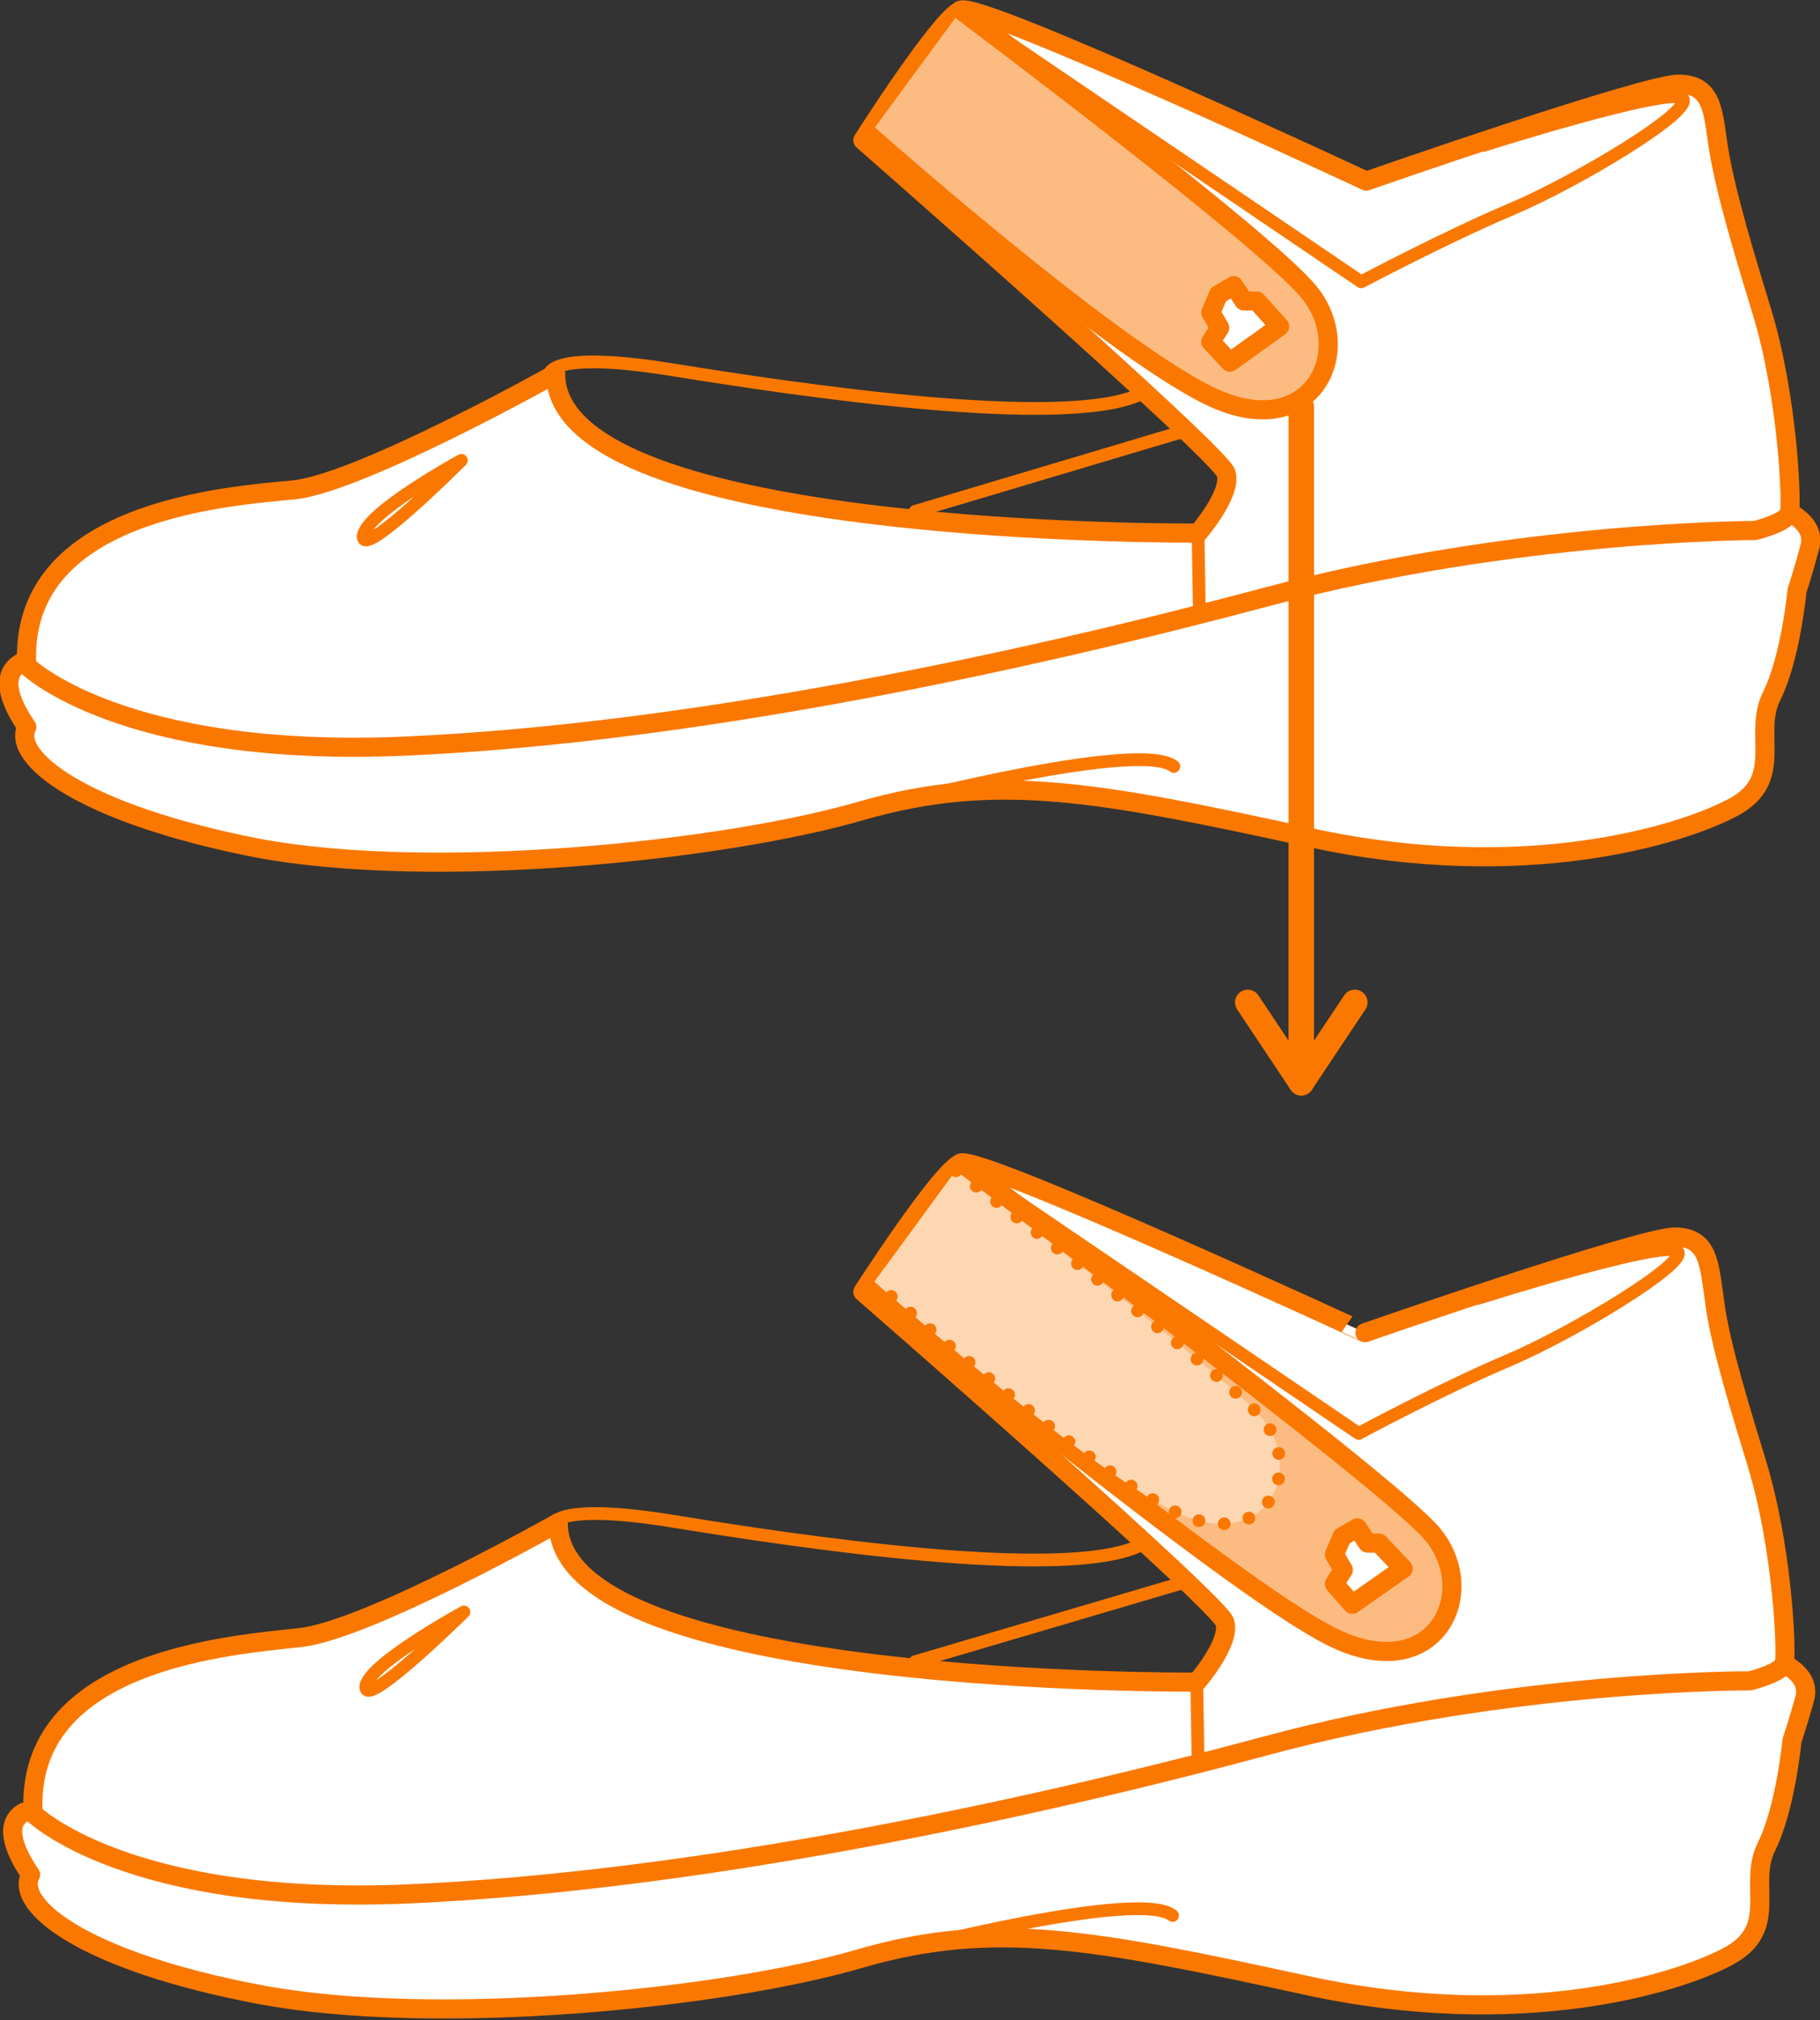 <?xml version="1.0" encoding="utf-8"?>
<!-- Generator: Adobe Illustrator 26.5.0, SVG Export Plug-In . SVG Version: 6.00 Build 0)  -->
<svg version="1.1" id="Layer_1" xmlns="http://www.w3.org/2000/svg" xmlns:xlink="http://www.w3.org/1999/xlink" x="0px" y="0px"
	 viewBox="0 0 142.8 158.4" style="enable-background:new 0 0 142.8 158.4;" xml:space="preserve">
<rect x="0" y="0" width="142.8" height="158.4" fill="#333333" stroke="none"/>
<style type="text/css">
	.st0{fill:#FFFFFF;stroke:#FA7800;stroke-width:1.5;stroke-linecap:round;stroke-linejoin:round;stroke-miterlimit:10;}
	.st1{fill:none;stroke:#FA7800;stroke-linecap:round;stroke-linejoin:round;stroke-miterlimit:10;}
	.st2{fill:#FCBB80;stroke:#FA7800;stroke-width:1.5;stroke-linecap:round;stroke-linejoin:round;stroke-miterlimit:10;}
	.st3{fill:none;stroke:#FA7800;stroke-width:2;stroke-linecap:round;stroke-linejoin:round;stroke-miterlimit:10;}
	.st4{fill:#FDD6B2;stroke:#FA7800;stroke-linecap:round;stroke-linejoin:round;stroke-miterlimit:10;stroke-dasharray:0,2,0,0,0,0;}
</style>
<g>
	<g>
		<path class="st0" d="M140.4,40.2c0,0,2.1,0.9,1.6,2.7c-0.5,1.9-1,3.4-1,3.4s-0.5,5.3-2,8.3s1.1,6.5-3,8.7
			c-4.1,2.2-16.5,6-33.1,2.4c-16.6-3.6-24.7-5.2-35.4-2.1c-10.7,3.1-33.4,5.5-47.3,2.9C6.4,63.8,0.9,59.4,2.1,57
			c-1.5-2.2-2-4.1-0.5-5"/>
		<path class="st0" d="M137.7,41.6c0,0,2.5-0.6,2.7-1.4c0.2-0.7-0.1-9.1-2.2-15.9s-3-10.3-3.4-12.9c-0.4-2.6-0.4-4.8-3.1-4.8
			s-24.5,7.6-24.5,7.6S77,0.1,75.4,0.8c-1.6,0.6-7.7,10.2-7.7,10.2s28,24.5,28.5,26.1c0.5,1.6-2.2,4.7-2.2,4.7s-50.5,0.4-50.4-12.5
			c0,0-15,8.4-20.4,9.1C17.9,38.9,1.4,40,2.1,52.2c0,0,7.4,7.3,29.8,6.3c22.3-1,48-6.5,67.5-11.7S137.7,41.6,137.7,41.6z"/>
		<path class="st1" d="M36.2,36.1c0,0-7.7,4.2-7.7,6C28.5,43.8,36.2,36.1,36.2,36.1z"/>
		<path class="st1" d="M43.1,29.4c0,0-0.2-2,9.7-0.4s30.8,4.7,36.7,1.9"/>
		<path class="st1" d="M75.4,0.8l31.4,21.3c0,0,6.6-3.5,11.8-5.7c5.2-2.2,14.5-7.8,13.4-8.7c-1.1-0.9-15.6,3.7-15.6,3.7"/>
		<path class="st2" d="M75.4,0.8c0,0,23.9,17.9,27.3,22.1c3.8,4.6,0.2,12.1-7.9,8.1S68.2,10.6,68.2,10.6"/>
		<polygon class="st0" points="96.5,28.4 100.4,25.6 98.6,23.6 97.6,23.6 96.8,22.4 95.6,23.1 95,24.5 95.7,25.7 95,26.8 		"/>
		<line class="st1" x1="94" y1="41.7" x2="94.1" y2="47.8"/>
		<path class="st1" d="M70.9,62.8c0,0,18.6-4.8,21.2-2.7"/>
		<line class="st1" x1="92.6" y1="33.9" x2="71.8" y2="40.1"/>
	</g>
	<g>
		<polyline class="st3" points="97.9,78.6 102.1,84.9 102.1,31.9 		"/>
		<line class="st3" x1="106.3" y1="78.6" x2="102.1" y2="84.9"/>
	</g>
	<g>
		<g>
			<path class="st0" d="M140,130.5c0,0,2.1,0.9,1.6,2.7s-1,3.3-1,3.3s-0.5,5.3-2,8.3c-1.5,3,1.1,6.4-3,8.6c-4.1,2.2-16.4,5.9-33,2.3
				s-24.6-5.2-35.2-2.1s-33.2,5.4-47,2.8c-13.8-2.6-19.3-7-18-9.4c-1.5-2.2-2-4.1-0.5-4.9"/>
			<path class="st0" d="M137.3,131.8c0,0,2.5-0.6,2.7-1.4c0.2-0.7-0.1-9-2.2-15.8c-2.1-6.8-3-10.2-3.3-12.8
				c-0.4-2.6-0.4-4.8-3.1-4.8s-24.3,7.5-24.3,7.5S77,90.6,75.4,91.2s-7.7,10.1-7.7,10.1s27.9,24.3,28.4,25.9
				c0.5,1.6-2.2,4.7-2.2,4.7s-50.2,0.4-50.1-12.5c0,0-14.9,8.4-20.2,9s-21.7,1.7-21,13.8c0,0,7.4,7.3,29.6,6.3
				c22.2-1,47.8-6.4,67.1-11.6S137.3,131.8,137.3,131.8z"/>
			<path class="st1" d="M36.4,126.4c0,0-7.7,4.2-7.7,5.9C28.7,134,36.4,126.4,36.4,126.4z"/>
			<path class="st1" d="M43.3,119.7c0,0-0.2-2,9.6-0.4s30.6,4.7,36.5,1.9"/>
			<path class="st1" d="M75.4,91.2l31.2,21.2c0,0,6.5-3.5,11.7-5.7c5.2-2.2,14.4-7.8,13.3-8.6c-1.1-0.9-15.6,3.7-15.6,3.7"/>
			<path class="st2" d="M75.4,91.2c0,0,33.5,24.9,37,29.1c3.8,4.6,0.2,12-7.8,8.1c-8-3.9-36.3-27.4-36.3-27.4"/>
			<polygon class="st0" points="106.1,125.8 110.1,123 108.2,121 107.3,121 106.5,119.8 105.3,120.5 104.7,121.9 105.4,123.1 
				104.7,124.2 			"/>
			<line class="st1" x1="93.9" y1="131.9" x2="94" y2="138"/>
			<path class="st1" d="M70.9,152.9c0,0,18.5-4.8,21.1-2.7"/>
			<line class="st1" x1="92.5" y1="124.2" x2="71.8" y2="130.3"/>
		</g>
		<path class="st4" d="M75,91.8c0,0,21.1,15.8,24.1,19.5c3.3,4.1,0.2,10.7-7,7.2c-7.1-3.5-23.5-18-23.5-18"/>
	</g>
</g>
</svg>
